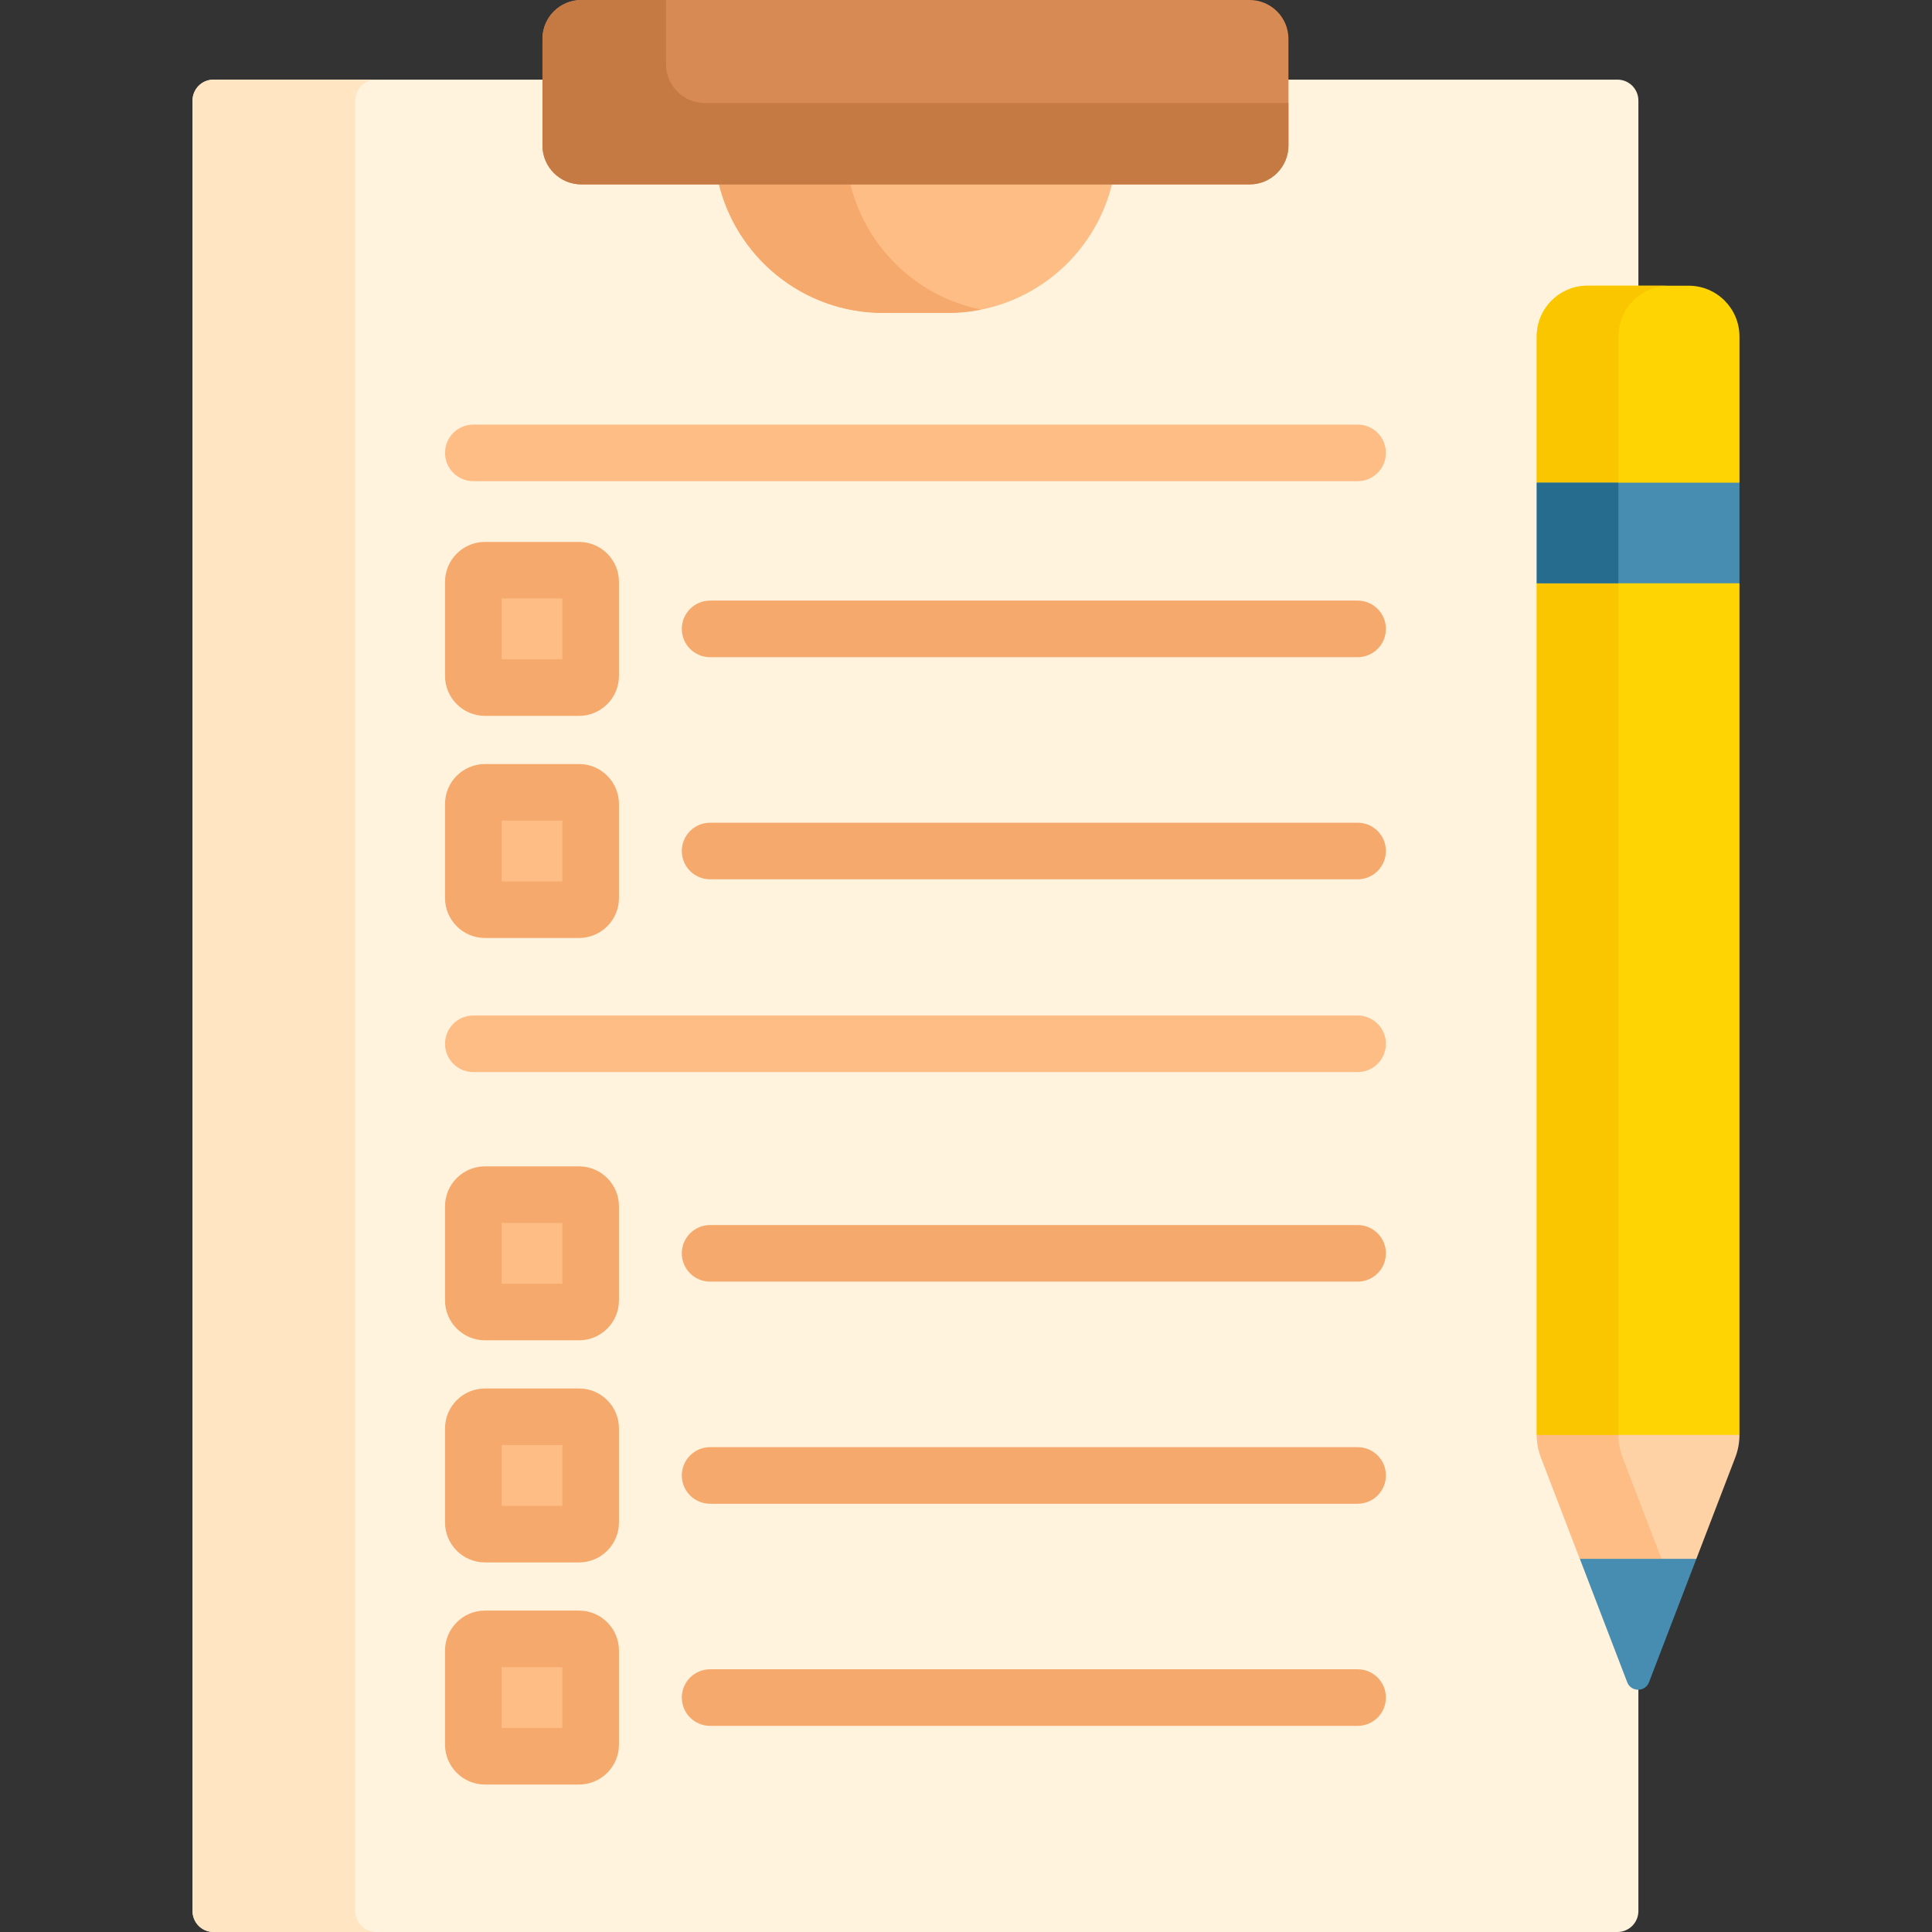 <svg id="Capa_1" enable-background="new 0 0 512 512" height="512" viewBox="0 0 512 512" width="512" xmlns="http://www.w3.org/2000/svg"><rect x="0" y="0" width="512" height="512" fill="#333333" stroke="none"/><g><path d="m434.116 446.798c-.695 0-1.572-.352-1.952-1.341l-22.869-59.581c-.69-1.797-1.04-3.686-1.04-5.611v-291.087c0-6.87 5.589-12.459 12.459-12.459h13.477v-50.064c0-3.067-2.486-5.553-5.553-5.553h-88.184v17.464c0 5.129-4.173 9.302-9.302 9.302h-177.089c-5.129 0-9.302-4.173-9.302-9.302v-17.464h-88.184c-3.067 0-5.553 2.486-5.553 5.553v479.792c0 3.067 2.486 5.553 5.553 5.553h372.061c3.067 0 5.553-2.486 5.553-5.553v-59.654c-.025.001-.051.005-.075.005z" fill="#fff3de"/><path d="m459.645 379.265h-51.07l-1.32 1c0 2.041.375 4.064 1.106 5.97l10.313 26.868 1.473 1.047 27.954-.047 1.455-1 10.313-26.868c.731-1.905 1.106-3.929 1.106-5.97z" fill="#fed2a4"/><g><path d="m94.14 506.447v-479.792c0-3.067 2.486-5.553 5.553-5.553h-43.116c-3.067 0-5.553 2.486-5.553 5.553v479.792c0 3.067 2.486 5.553 5.553 5.553h43.116c-3.067 0-5.553-2.486-5.553-5.553z" fill="#ffe5c2"/></g><path d="m190.303 47.868c4.465 20.06 22.356 35.062 43.761 35.062h17.087c21.405 0 39.296-15.002 43.761-35.062z" fill="#ffbd86"/><path d="m225.137 47.868h-34.834c4.465 20.06 22.356 35.062 43.761 35.062h17.087c3.034 0 5.995-.31 8.86-.886-17.332-3.49-31.046-16.971-34.874-34.176z" fill="#f6a96c"/><g><path d="m331.152 48.868h-177.089c-5.69 0-10.302-4.612-10.302-10.302v-28.264c0-5.69 4.612-10.302 10.302-10.302h177.088c5.69 0 10.302 4.612 10.302 10.302v28.264c.001 5.689-4.612 10.302-10.301 10.302z" fill="#d88a55"/></g><g><path d="m186.796 27.3c-5.69 0-10.302-4.612-10.302-10.302v-16.998h-22.431c-5.69 0-10.302 4.612-10.302 10.302v28.264c0 5.69 4.612 10.302 10.302 10.302h177.088c5.69 0 10.302-4.612 10.302-10.302v-11.266z" fill="#c57a44"/></g><g><g><path d="m359.779 127.516h-234.343c-4.142 0-7.5-3.358-7.5-7.5s3.358-7.5 7.5-7.5h234.343c4.142 0 7.5 3.358 7.5 7.5s-3.358 7.5-7.5 7.5z" fill="#ffbd86"/></g><g><path d="m359.779 284.115h-234.343c-4.142 0-7.5-3.358-7.5-7.5s3.358-7.5 7.5-7.5h234.343c4.142 0 7.5 3.358 7.5 7.5s-3.358 7.5-7.5 7.5z" fill="#ffbd86"/></g><g><path d="m153.443 182.211h-24.917c-1.707 0-3.091-1.384-3.091-3.091v-24.917c0-1.707 1.384-3.091 3.091-3.091h24.917c1.707 0 3.091 1.384 3.091 3.091v24.917c0 1.708-1.384 3.091-3.091 3.091z" fill="#ffbd86"/></g><g><path d="m153.443 189.711h-24.917c-5.84 0-10.591-4.751-10.591-10.591v-24.917c0-5.839 4.751-10.59 10.591-10.59h24.917c5.839 0 10.59 4.751 10.59 10.59v24.917c.001 5.84-4.75 10.591-10.59 10.591zm-20.507-15h16.098v-16.098h-16.098z" fill="#f6a96c"/></g><g><path d="m359.779 174.163h-171.592c-4.142 0-7.5-3.358-7.5-7.5s3.358-7.5 7.5-7.5h171.592c4.142 0 7.5 3.358 7.5 7.5s-3.358 7.5-7.5 7.5z" fill="#f6a96c"/></g><g><path d="m153.443 241.075h-24.917c-1.707 0-3.091-1.384-3.091-3.091v-24.917c0-1.707 1.384-3.091 3.091-3.091h24.917c1.707 0 3.091 1.384 3.091 3.091v24.917c0 1.707-1.384 3.091-3.091 3.091z" fill="#ffbd86"/></g><g><path d="m153.443 248.575h-24.917c-5.84 0-10.591-4.751-10.591-10.591v-24.917c0-5.839 4.751-10.59 10.591-10.59h24.917c5.839 0 10.59 4.751 10.59 10.59v24.917c.001 5.84-4.75 10.591-10.59 10.591zm-20.507-15h16.098v-16.098h-16.098z" fill="#f6a96c"/></g><g><path d="m359.779 233.026h-171.592c-4.142 0-7.5-3.358-7.5-7.5s3.358-7.5 7.5-7.5h171.592c4.142 0 7.5 3.358 7.5 7.5s-3.358 7.5-7.5 7.5z" fill="#f6a96c"/></g><g><path d="m153.443 347.695h-24.917c-1.707 0-3.091-1.384-3.091-3.091v-24.917c0-1.707 1.384-3.091 3.091-3.091h24.917c1.707 0 3.091 1.384 3.091 3.091v24.917c0 1.707-1.384 3.091-3.091 3.091z" fill="#ffbd86"/></g><g><path d="m153.443 355.195h-24.917c-5.84 0-10.591-4.751-10.591-10.59v-24.917c0-5.839 4.751-10.59 10.591-10.59h24.917c5.839 0 10.59 4.751 10.59 10.59v24.917c.001 5.839-4.75 10.59-10.59 10.59zm-20.507-15h16.098v-16.097h-16.098z" fill="#f6a96c"/></g><g><path d="m359.779 339.646h-171.592c-4.142 0-7.5-3.358-7.5-7.5s3.358-7.5 7.5-7.5h171.592c4.142 0 7.5 3.358 7.5 7.5s-3.358 7.5-7.5 7.5z" fill="#f6a96c"/></g><g><path d="m153.443 406.558h-24.917c-1.707 0-3.091-1.384-3.091-3.091v-24.917c0-1.707 1.384-3.091 3.091-3.091h24.917c1.707 0 3.091 1.384 3.091 3.091v24.917c0 1.708-1.384 3.091-3.091 3.091z" fill="#ffbd86"/></g><g><path d="m153.443 414.059h-24.917c-5.84 0-10.591-4.751-10.591-10.591v-24.917c0-5.839 4.751-10.59 10.591-10.59h24.917c5.839 0 10.59 4.751 10.59 10.59v24.917c.001 5.84-4.75 10.591-10.59 10.591zm-20.507-15h16.098v-16.098h-16.098z" fill="#f6a96c"/></g><g><path d="m359.779 398.51h-171.592c-4.142 0-7.5-3.358-7.5-7.5s3.358-7.5 7.5-7.5h171.592c4.142 0 7.5 3.358 7.5 7.5s-3.358 7.5-7.5 7.5z" fill="#f6a96c"/></g><g><path d="m153.443 465.422h-24.917c-1.707 0-3.091-1.384-3.091-3.091v-24.917c0-1.707 1.384-3.091 3.091-3.091h24.917c1.707 0 3.091 1.384 3.091 3.091v24.917c0 1.707-1.384 3.091-3.091 3.091z" fill="#ffbd86"/></g><g><path d="m153.443 472.922h-24.917c-5.84 0-10.591-4.751-10.591-10.591v-24.917c0-5.839 4.751-10.59 10.591-10.59h24.917c5.839 0 10.59 4.751 10.59 10.59v24.917c.001 5.84-4.75 10.591-10.59 10.591zm-20.507-15h16.098v-16.098h-16.098z" fill="#f6a96c"/></g><g><path d="m359.779 457.373h-171.592c-4.142 0-7.5-3.358-7.5-7.5s3.358-7.5 7.5-7.5h171.592c4.142 0 7.5 3.358 7.5 7.5s-3.358 7.5-7.5 7.5z" fill="#f6a96c"/></g></g><g><g><path d="m458.424 153.573h-48.639l-2.53 1v225.692h53.721v-225.692z" fill="#fed402"/><path d="m447.517 75.718h-26.803c-7.433 0-13.459 6.026-13.459 13.459v38.74l1.432 1h51.046l1.244-1v-38.74c-.001-7.433-6.027-13.459-13.46-13.459z" fill="#fed402"/><g><path d="m428.889 380.265h-21.634c0 2.041.375 4.064 1.106 5.97l10.313 26.868h21.634l-10.313-26.868c-.731-1.906-1.106-3.929-1.106-5.97z" fill="#ffbd86"/></g><g fill="#fac600"><path d="m428.889 89.177c0-7.433 6.026-13.459 13.459-13.459h-21.634c-7.433 0-13.459 6.026-13.459 13.459v38.74h21.634z"/><path d="m407.255 154.573h21.634v225.692h-21.634z"/></g></g><g><path d="m407.255 127.918h53.721v26.655h-53.721z" fill="#478cb1"/></g><g><path d="m407.255 127.918h21.634v26.655h-21.634z" fill="#266c8f"/></g><g><path d="m437.001 445.815 12.556-32.712h-30.883l12.556 32.712c1.015 2.644 4.756 2.644 5.771 0z" fill="#478cb1"/></g></g></g></svg>